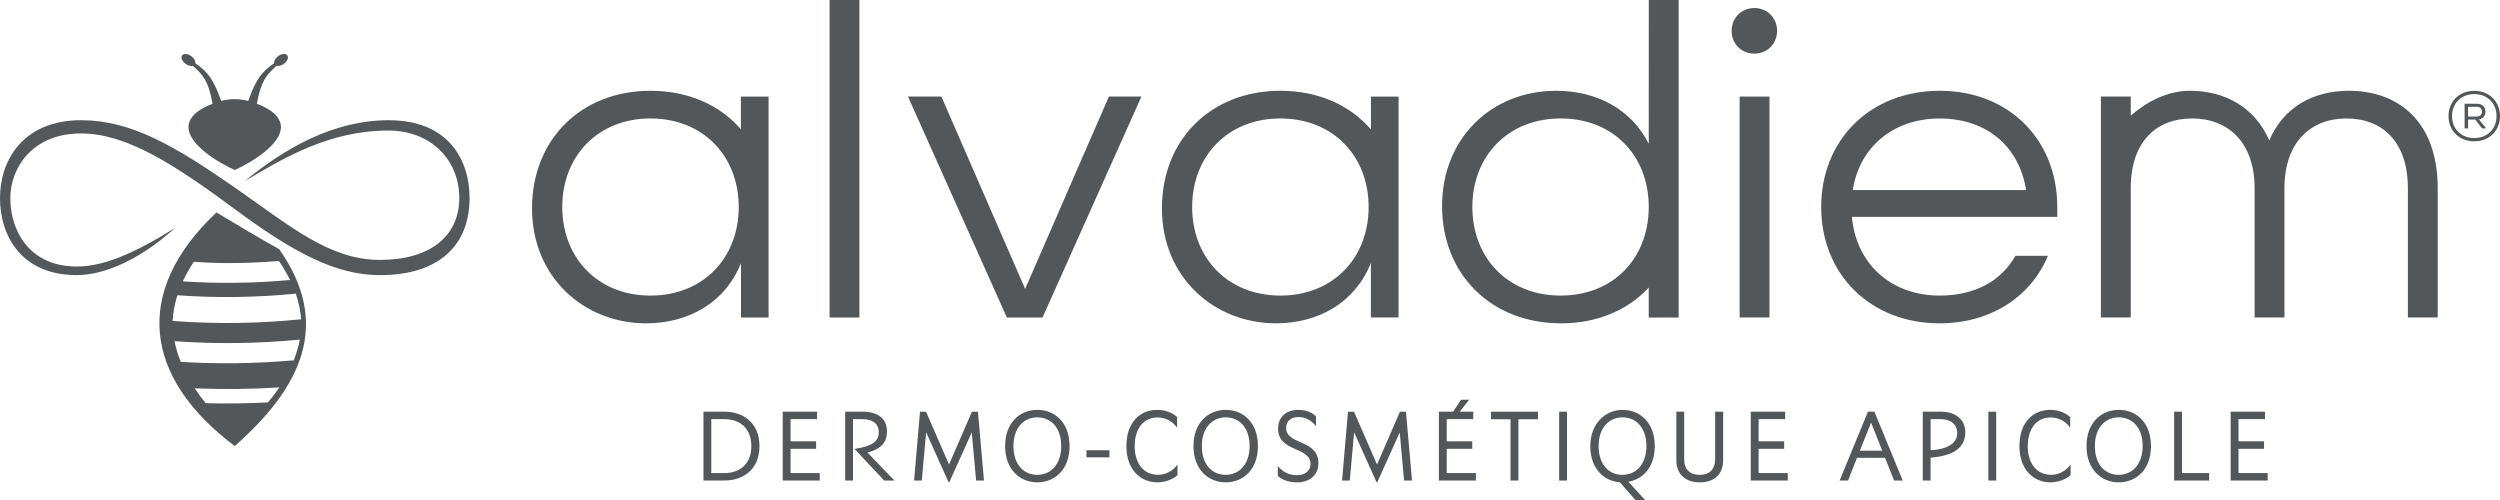 <?xml version="1.0" encoding="UTF-8"?>
<svg xmlns="http://www.w3.org/2000/svg" id="Calque_1" version="1.1" viewBox="0 0 194.498 38.902">
  <defs>
    <style>
      .st0 {
        fill: #545759;
      }

      .st1 {
        fill: #55585a;
      }
    </style>
  </defs>
  <g>
    <path class="st0" d="M56.364,37.386h-1.636v-5.357h1.636c1.463,0,2.722.871,2.722,2.677s-1.253,2.677-2.722,2.677v.002ZM56.364,32.61h-1.025v4.193h1.025c1.183,0,2.089-.698,2.089-2.097s-.908-2.097-2.089-2.097Z"></path>
    <path class="st0" d="M60.894,37.386v-5.357h2.676v.581h-2.065v1.727h1.987v.581h-1.987v1.885h2.27v.581h-2.88v.002Z"></path>
    <path class="st0" d="M68.789,37.386l-2.284-2.434v-.032c1.487-.22,1.861-.66,1.861-1.304s-.47-1.006-1.276-1.006h-.727v4.776h-.61v-5.357h1.408c1.087,0,1.846.519,1.846,1.522,0,.818-.391,1.352-1.502,1.657v.015l2.08,2.161h-.798l.002.002Z"></path>
    <path class="st0" d="M75.94,37.386l-.336-3.73h-.008l-1.744,3.873h-.047l-1.744-3.879h-.009l-.336,3.738h-.602l.462-5.357h.47l1.784,4.099h.008l1.776-4.099h.47l.47,5.357h-.61l-.004-.002Z"></path>
    <path class="st0" d="M80.692,37.527c-1.314,0-2.495-.974-2.495-2.82s1.166-2.82,2.512-2.82,2.503.974,2.503,2.82-1.166,2.82-2.518,2.82h-.002ZM80.707,32.469c-1.008,0-1.861.762-1.861,2.237s.838,2.238,1.846,2.238,1.87-.762,1.87-2.238-.838-2.237-1.855-2.237Z"></path>
    <path class="st0" d="M84.525,35.58v-.551h1.785v.551h-1.785Z"></path>
    <path class="st0" d="M91.614,36.961c-.391.352-.985.566-1.572.566-1.314,0-2.41-.991-2.41-2.82s1.034-2.82,2.401-2.82c.578,0,1.157.196,1.548.566v.786h-.032c-.345-.487-.908-.762-1.487-.762-1.081,0-1.785.856-1.785,2.231s.721,2.231,1.814,2.231c.617,0,1.157-.305,1.487-.762h.032v.786h.002Z"></path>
    <path class="st0" d="M95.347,37.527c-1.315,0-2.495-.974-2.495-2.82s1.166-2.82,2.512-2.82,2.503.974,2.503,2.82-1.166,2.82-2.518,2.82h-.002ZM95.364,32.469c-1.008,0-1.861.762-1.861,2.237s.838,2.238,1.846,2.238,1.87-.762,1.87-2.238-.838-2.237-1.855-2.237Z"></path>
    <path class="st0" d="M100.888,37.527c-.564,0-1.11-.158-1.478-.502v-.739h.023c.376.446.9.683,1.44.683.672,0,1.081-.337,1.081-.871,0-1.381-2.521-.888-2.521-2.765,0-.739.47-1.445,1.589-1.445.508,0,1.008.156,1.361.502v.739h-.023c-.359-.455-.844-.683-1.329-.683-.64,0-.97.354-.97.841,0,1.366,2.512.856,2.512,2.765,0,.824-.602,1.478-1.682,1.478l-.002-.002Z"></path>
    <path class="st0" d="M109.236,37.386l-.336-3.73h-.008l-1.744,3.873h-.047l-1.744-3.879h-.008l-.336,3.738h-.602l.462-5.357h.47l1.785,4.099h.009l1.776-4.099h.47l.47,5.357h-.61l-.004-.002Z"></path>
    <path class="st0" d="M114.619,32.029v.581h-2.065v1.727h1.987v.581h-1.987v1.885h2.27v.581h-2.88v-5.357h1.11l.61-.927h.634l-.727.927h1.049v.002Z"></path>
    <path class="st0" d="M117.516,37.386v-4.768h-1.519v-.589h3.654v.589h-1.519v4.768h-.617Z"></path>
    <path class="st0" d="M121.302,37.386v-5.357h.61v5.357h-.61Z"></path>
    <path class="st0" d="M126.686,37.48l1.3,1.422h-.751l-1.212-1.381c-1.236-.094-2.299-1.053-2.299-2.812s1.166-2.82,2.512-2.82,2.503.974,2.503,2.82c0,1.625-.908,2.575-2.05,2.771h-.002ZM126.233,32.469c-1.008,0-1.861.762-1.861,2.238s.838,2.238,1.846,2.238,1.87-.762,1.87-2.238-.838-2.238-1.855-2.238Z"></path>
    <path class="st0" d="M130.418,35.791v-3.762h.61v3.674c0,.841.462,1.241,1.204,1.241s1.204-.401,1.204-1.241v-3.674h.625v3.762c0,1.138-.727,1.736-1.814,1.736s-1.831-.598-1.831-1.736h.002Z"></path>
    <path class="st0" d="M136.208,37.386v-5.357h2.676v.581h-2.065v1.727h1.987v.581h-1.987v1.885h2.27v.581h-2.88v.002Z"></path>
    <path class="st0" d="M147.36,37.386l-.704-1.768h-2.183l-.695,1.768h-.657l2.205-5.357h.5l2.206,5.357h-.672ZM144.699,35.061h1.738l-.862-2.167h-.015l-.861,2.167Z"></path>
    <path class="st0" d="M150.199,35.61v1.774h-.61v-5.357h1.416c1.04,0,1.893.525,1.893,1.618,0,1.006-.665,1.798-2.699,1.962v.002ZM150.99,32.61h-.789v2.419c1.566-.094,2.066-.692,2.066-1.334,0-.707-.532-1.085-1.277-1.085Z"></path>
    <path class="st0" d="M154.691,37.386v-5.357h.611v5.357h-.611Z"></path>
    <path class="st0" d="M161.091,36.961c-.391.352-.984.566-1.571.566-1.315,0-2.41-.991-2.41-2.82s1.033-2.82,2.401-2.82c.579,0,1.157.196,1.548.566v.786h-.031c-.345-.487-.909-.762-1.487-.762-1.081,0-1.785.856-1.785,2.231s.719,2.231,1.815,2.231c.616,0,1.157-.305,1.486-.762h.032v.786h.002Z"></path>
    <path class="st0" d="M164.824,37.527c-1.314,0-2.495-.974-2.495-2.82s1.166-2.82,2.512-2.82,2.504.974,2.504,2.82-1.166,2.82-2.519,2.82h-.002ZM164.841,32.469c-1.008,0-1.861.762-1.861,2.237s.838,2.238,1.846,2.238,1.87-.762,1.87-2.238-.838-2.237-1.855-2.237Z"></path>
    <path class="st0" d="M169.144,37.386v-5.357h.611v4.774h2.112v.581h-2.723v.002Z"></path>
    <path class="st0" d="M173.543,37.386v-5.357h2.675v.581h-2.065v1.727h1.987v.581h-1.987v1.885h2.27v.581h-2.88v.002Z"></path>
    <path class="st0" d="M190.493,9.031c0-1.132.829-1.964,2.003-1.964s2.002.833,2.002,1.964-.83,1.964-2.002,1.964-2.003-.833-2.003-1.964ZM194.228,9.031c0-.988-.709-1.71-1.732-1.71s-1.731.722-1.731,1.71.702,1.71,1.731,1.71,1.732-.722,1.732-1.71ZM191.741,8.072h.968c.415,0,.657.248.657.613,0,.329-.189.555-.512.606l.576.698h-.328l-.529-.688h-.557v.688h-.271v-1.917h-.004ZM192.686,9.065c.27,0,.408-.156.408-.38s-.138-.376-.408-.376h-.675v.756h.675Z"></path>
    <path class="st0" d="M182.721,7.063c-2.808,0-5.097,1.321-6.171,3.862-1.108-2.541-3.397-3.862-6.17-3.862-1.804,0-3.401.886-4.609,1.932v-1.482h-2.323v17.187h2.323v-10.056c0-3.653,2.01-5.427,4.783-5.427s4.852,1.845,4.852,5.427v10.056h2.323v-10.056c0-3.583,2.044-5.427,4.817-5.427s4.784,1.774,4.784,5.427v10.056h2.322v-10.056c0-5.113-2.979-7.584-6.931-7.584v.002Z"></path>
    <path class="st0" d="M150.905,7.062c-5.406,0-9.218,3.826-9.218,9.046s3.812,9.046,9.218,9.046c3.986,0,7.107-2.088,8.423-5.254h-2.531c-1.11,1.983-3.188,3.096-5.892,3.096-3.847,0-6.517-2.541-6.827-6.123h15.978v-.764c0-5.218-3.744-9.046-9.151-9.046ZM144.146,14.785c.521-3.375,3.188-5.566,6.759-5.566s6.171,2.088,6.724,5.566h-13.483Z"></path>
    <path class="st0" d="M137.665,7.513h-2.323v17.187h2.323V7.513Z"></path>
    <path class="st0" d="M136.487.625c-1.004,0-1.768.764-1.768,1.774s.764,1.774,1.768,1.774,1.768-.766,1.768-1.774-.764-1.774-1.768-1.774Z"></path>
    <path class="st0" d="M128.27,11.194c-1.285-2.605-3.95-4.131-7.204-4.131-5.026,0-8.874,3.687-8.874,8.976s3.812,9.116,9.255,9.116c2.801,0,5.188-1.016,6.823-2.784v2.331h2.327V0h-2.323l-.004,11.194ZM121.413,22.996c-4.09,0-6.864-2.923-6.864-6.89s2.774-6.89,6.864-6.89,6.811,2.872,6.857,6.785v.209c-.049,3.911-2.769,6.785-6.857,6.785Z"></path>
    <path class="st0" d="M106.654,10.066c-1.631-1.889-4.09-3.004-7.04-3.004-5.407,0-9.218,3.792-9.218,9.151s4.056,8.941,8.874,8.941c3.327,0,6.17-1.635,7.383-4.697v4.244h2.155V7.515h-2.15v2.551h-.002ZM99.614,22.996c-4.09,0-6.864-2.923-6.864-6.89s2.774-6.89,6.864-6.89,6.864,2.923,6.864,6.89-2.772,6.89-6.864,6.89Z"></path>
    <path class="st0" d="M79.756,22.475l-6.517-14.962h-2.599l7.693,17.189h2.774l7.695-17.189h-2.531l-6.515,14.962Z"></path>
    <path class="st0" d="M66.862,0h-2.323v24.702h2.323V0Z"></path>
    <path class="st0" d="M59.794,7.513h-2.155v2.541c-1.631-1.881-4.086-2.991-7.03-2.991-5.407,0-9.218,3.792-9.218,9.151s4.056,8.941,8.874,8.941c3.322,0,6.166-1.631,7.383-4.684v4.232h2.148V7.515l-.002-.002ZM50.608,22.996c-4.09,0-6.864-2.923-6.864-6.89s2.774-6.89,6.864-6.89,6.864,2.923,6.864,6.89-2.771,6.89-6.864,6.89Z"></path>
  </g>
  <g>
    <path class="st0" d="M16.839,16.527c-6.572,6.198-5.636,12.876,1.423,18.175,5.192-4.573,7.557-9.497,3.463-15.31-1.695-.95-2.922-1.682-4.886-2.865ZM21.736,30.138c-.274.404-.572.794-.891,1.168-1.614.081-3.231.105-4.845.062-.302-.374-.587-.758-.849-1.155,2.195.09,4.394.068,6.587-.075h-.002ZM22.857,28.033c-2.925.254-5.864.299-8.793.122-.209-.523-.379-1.059-.485-1.61,3.244.231,6.504.19,9.742-.124-.053.448-.368,1.369-.464,1.614v-.002ZM23.012,22.847c.221.643.364,1.307.417,1.992-3.322.339-6.67.382-10.001.13.038-.685.168-1.351.374-1.998,3.067.22,6.149.177,9.208-.126l.002.002ZM22.569,21.781c-2.773.258-5.566.292-8.346.109.245-.527.534-1.038.857-1.527,2.72.235,5.698.019,6.613-.06.249.303.745,1.211.876,1.477Z"></path>
    <path class="st1" d="M19.026,14.1c3.042-1.808,6.591-3.943,11.184-3.943,3.339,0,5.522,2.306,5.522,5.252s-2.242,4.812-6.179,4.812-7-2.652-11.228-5.589c-4.745-3.299-8.138-5.28-12.015-5.28C1.802,9.351,0,12.46,0,15.406s1.672,5.999,5.977,5.999c1.804,0,4.575-.899,7.634-3.662-3.265,2.028-5.594,2.991-7.634,2.991-3.675,0-5.173-2.761-5.173-5.327,0-2.269,1.64-5.024,5.507-5.024,3.518,0,7.227,2.387,11.958,5.888,4.454,3.297,7.791,5.135,11.288,5.135,4.601,0,6.976-2.327,6.976-5.999,0-2.946-1.621-6.055-6.294-6.055-4.313,0-8.114,2.205-11.209,4.746h-.004Z"></path>
    <path class="st0" d="M18.262,13.229c1.336-.613,3.588-1.975,3.595-3.341.006-1.221-1.876-1.81-1.876-1.81.342-1.849.757-2.24,1.531-2.955.151.038.368-.011.564-.152.274-.196.402-.493.279-.66-.117-.167-.436-.143-.71.053-.221.162-.349.389-.319.555-.947.664-1.406,1.204-2.01,2.931-.347-.092-.7-.137-1.055-.135-.353-.002-.708.043-1.055.135-.604-1.725-1.066-2.265-2.01-2.931.03-.167-.098-.393-.319-.555-.274-.196-.593-.222-.71-.053-.123.167.004.463.279.66.196.143.413.192.564.152.774.715,1.191,1.106,1.531,2.955,0,0-1.882.589-1.876,1.81.006,1.369,2.259,2.729,3.595,3.341h.004Z"></path>
  </g>
</svg>
